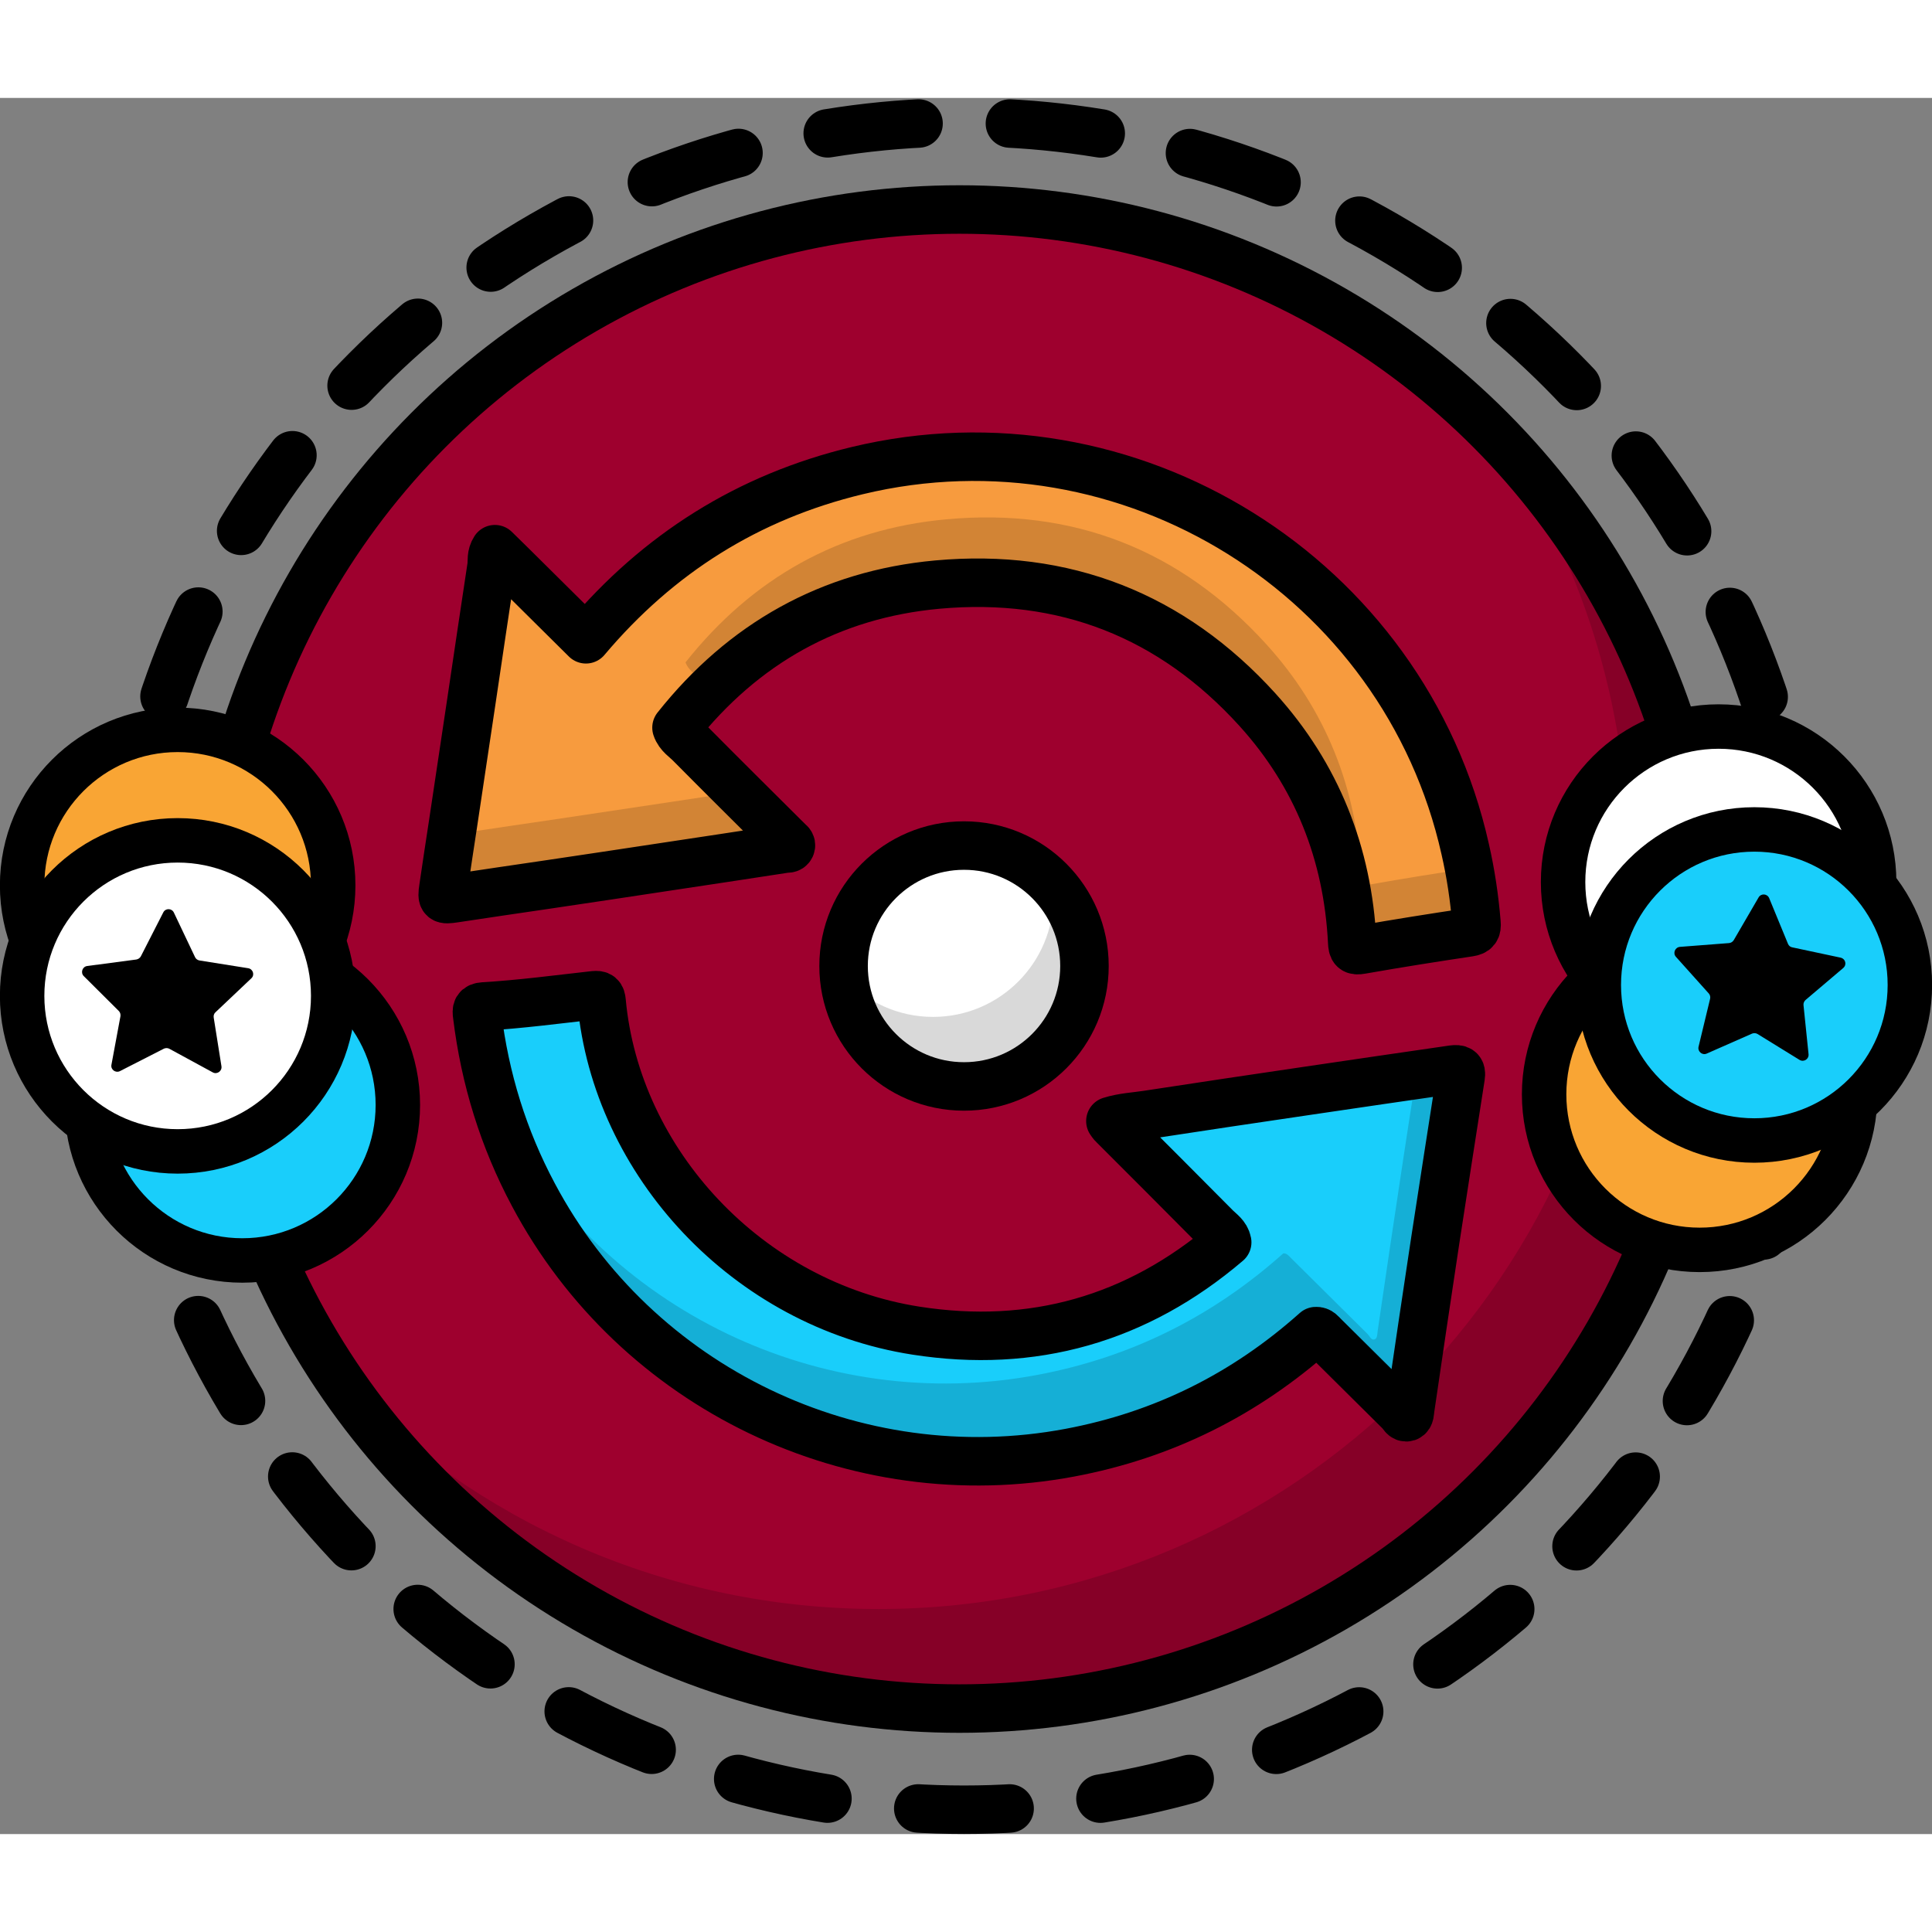 <?xml version="1.0" standalone="no"?>
<svg xmlns="http://www.w3.org/2000/svg" xmlns:xlink="http://www.w3.org/1999/xlink" id="Layer_1" x="0px" y="0px" viewBox="0 0 122.23 109.84" style="enable-background:new 0 0 122.23 109.84;" xml:space="preserve" width="134" height="134"><rect x="0" y="0" width="122.23" height="109.84" fill="#808080" stroke="none"/><style type="text/css">	.st0{fill:none;}	.st1{fill:#19CEFB;stroke:#000000;stroke-width:3.505;stroke-linecap:round;stroke-linejoin:round;}	.st2{fill:#9E002E;stroke:#000000;stroke-width:3.505;stroke-linecap:round;stroke-linejoin:round;}	.st3{opacity:0.15;enable-background:new    ;}	.st4{fill:#FFFFFF;stroke:#000000;stroke-width:3.505;stroke-linecap:round;stroke-linejoin:round;}	.st5{fill:none;stroke:#000000;stroke-width:2.337;stroke-linecap:round;stroke-linejoin:round;}	.st6{fill-rule:evenodd;clip-rule:evenodd;fill:#9E002E;}	.st7{fill-rule:evenodd;clip-rule:evenodd;fill:#19CEFB;}	.st8{fill:#19CEFB;}	.st9{fill-rule:evenodd;clip-rule:evenodd;}	.st10{fill-rule:evenodd;clip-rule:evenodd;fill:#CBCBCB;}	.st11{fill-rule:evenodd;clip-rule:evenodd;fill:#FFFFFF;}	.st12{fill-rule:evenodd;clip-rule:evenodd;fill:#D58930;}	.st13{fill-rule:evenodd;clip-rule:evenodd;fill:#F79B3E;}	.st14{fill-rule:evenodd;clip-rule:evenodd;fill:#9DA83B;}	.st15{fill-rule:evenodd;clip-rule:evenodd;fill:#BACB35;}	.st16{fill:none;stroke:#000000;stroke-width:3.505;stroke-linecap:round;stroke-linejoin:round;}	.st17{fill-rule:evenodd;clip-rule:evenodd;fill:#E5E5E5;}	.st18{opacity:0.15;fill-rule:evenodd;clip-rule:evenodd;enable-background:new    ;}	.st19{fill:#F9A534;stroke:#000000;stroke-width:3.505;stroke-linecap:round;stroke-linejoin:round;}	.st20{fill:#FFFFFF;}			.st21{fill-rule:evenodd;clip-rule:evenodd;fill:#19CEFB;stroke:#000000;stroke-width:3.127;stroke-linecap:round;stroke-linejoin:round;}	.st22{fill:#CBCBCB;}	.st23{fill:#D58930;}	.st24{fill:none;stroke:#000000;stroke-width:3.127;stroke-linecap:round;stroke-linejoin:round;}	.st25{fill:#19CEFB;stroke:#000000;stroke-width:3.114;stroke-linecap:round;stroke-linejoin:round;}	.st26{fill:#9E002E;stroke:#000000;stroke-width:3.114;stroke-linecap:round;stroke-linejoin:round;}	.st27{opacity:0.15;}	.st28{fill:#FFFFFF;stroke:#000000;stroke-width:3.114;stroke-linecap:round;stroke-linejoin:round;}	.st29{fill:none;stroke:#000000;stroke-width:3.114;stroke-linecap:round;stroke-linejoin:round;}	.st30{fill:#F9A534;stroke:#000000;stroke-width:3.114;stroke-linecap:round;stroke-linejoin:round;}			.st31{fill-rule:evenodd;clip-rule:evenodd;fill:#19CEFB;stroke:#000000;stroke-width:3.346;stroke-linecap:round;stroke-linejoin:round;}	.st32{fill:none;stroke:#000000;stroke-width:3.21;stroke-linecap:round;stroke-linejoin:round;}	.st33{fill:#F9A534;stroke:#000000;stroke-width:3.404;stroke-linecap:round;stroke-linejoin:round;}	.st34{fill:#FFFFFF;stroke:#000000;stroke-width:3.404;stroke-linecap:round;stroke-linejoin:round;}	.st35{fill:#19CEFB;stroke:#000000;stroke-width:3.404;stroke-linecap:round;stroke-linejoin:round;}	.st36{fill:#9E002E;stroke:#000000;stroke-width:3.404;stroke-linecap:round;stroke-linejoin:round;}	.st37{fill:#9E002E;stroke:#000000;stroke-width:3.182;stroke-linecap:round;stroke-linejoin:round;}	.st38{fill:#FFFFFF;stroke:#000000;stroke-width:3.182;stroke-linecap:round;stroke-linejoin:round;}	.st39{fill:none;stroke:#000000;stroke-width:3.182;stroke-linecap:round;stroke-linejoin:round;}	.st40{fill:#19CEFB;stroke:#000000;stroke-width:3.182;stroke-linecap:round;stroke-linejoin:round;}	.st41{fill:#F79B3E;stroke:#000000;stroke-width:3.182;stroke-linecap:round;stroke-linejoin:round;}	.st42{fill:#9E002E;stroke:#000000;stroke-width:3.068;stroke-linecap:round;stroke-linejoin:round;}	.st43{fill:#19CEFB;stroke:#000000;stroke-width:3.068;stroke-linecap:round;stroke-linejoin:round;}	.st44{fill:#F79B3E;stroke:#000000;stroke-width:3.068;stroke-linecap:round;stroke-linejoin:round;}	.st45{fill:#FFFFFF;stroke:#000000;stroke-width:3.068;stroke-linecap:round;stroke-linejoin:round;}			.st46{fill:none;stroke:#000000;stroke-width:3.068;stroke-linecap:round;stroke-linejoin:round;stroke-dasharray:0,0,5.783,5.783;}	.st47{fill:#FFFFFF;stroke:#000000;stroke-width:2.812;stroke-linecap:round;stroke-linejoin:round;}	.st48{fill:#F9A534;stroke:#000000;stroke-width:2.812;stroke-linecap:round;stroke-linejoin:round;}	.st49{fill:#19CEFB;stroke:#000000;stroke-width:2.812;stroke-linecap:round;stroke-linejoin:round;}	.st50{fill:#9E002E;}			.st51{fill-rule:evenodd;clip-rule:evenodd;fill:#9E002E;stroke:#000000;stroke-width:3.25;stroke-linecap:round;stroke-linejoin:round;}	.st52{fill:#19CEFB;stroke:#000000;stroke-width:3.25;stroke-linecap:round;stroke-linejoin:round;}			.st53{fill-rule:evenodd;clip-rule:evenodd;fill:#19CEFB;stroke:#000000;stroke-width:3.25;stroke-linecap:round;stroke-linejoin:round;}	.st54{fill:#F79B3E;stroke:#000000;stroke-width:3.25;stroke-linecap:round;stroke-linejoin:round;}			.st55{fill-rule:evenodd;clip-rule:evenodd;fill:#F79B3E;stroke:#000000;stroke-width:3.25;stroke-linecap:round;stroke-linejoin:round;}	.st56{fill:#9E002E;stroke:#000000;stroke-width:3.25;stroke-linecap:round;stroke-linejoin:round;}	.st57{fill:#FFFFFF;stroke:#000000;stroke-width:3.25;stroke-linecap:round;stroke-linejoin:round;}	.st58{fill:none;stroke:#000000;stroke-width:3.25;stroke-linecap:round;stroke-linejoin:round;}			.st59{fill-rule:evenodd;clip-rule:evenodd;fill:#F79B3E;stroke:#000000;stroke-width:3.128;stroke-linecap:round;stroke-linejoin:round;}	.st60{fill:#FFFFFF;stroke:#000000;stroke-width:3.204;stroke-linecap:round;stroke-linejoin:round;}	.st61{fill:#9E002E;stroke:#000000;stroke-width:3.204;stroke-linecap:round;stroke-linejoin:round;}	.st62{fill:#F9A534;stroke:#000000;stroke-width:3.204;stroke-linecap:round;stroke-linejoin:round;}</style><g>	<g>		<g>			<circle class="st42" cx="60.7" cy="54.48" r="47.42"/>			<path class="st3" d="M94.83,21.56c5.16,7.59,8.17,16.75,8.17,26.62c0,26.19-21.23,47.42-47.42,47.42    c-13.4,0-25.51-5.56-34.13-14.5c8.53,12.56,22.93,20.8,39.25,20.8c26.19,0,47.42-21.23,47.42-47.42    C108.12,41.69,103.06,30.09,94.83,21.56z"/>			<g>				<path class="st43" d="M91.92,61.47c-3.03,0.44-6.07,0.88-9.1,1.33c-3.41,0.5-6.81,1.01-10.21,1.53     c-0.77,0.12-1.56,0.15-2.36,0.4c0.08,0.11,0.12,0.18,0.18,0.23c2.17,2.17,4.34,4.34,6.5,6.52c0.27,0.27,0.63,0.49,0.71,0.92     c-5.71,4.87-12.31,6.74-19.69,5.59C47.3,76.33,38.99,67.35,38.06,57.16c-0.03-0.34-0.13-0.42-0.46-0.39     c-2.33,0.26-4.65,0.57-7,0.71c-0.44,0.03-0.46,0.21-0.41,0.56c0.49,4.01,1.66,7.8,3.56,11.36c6.5,12.23,20.33,18.87,33.94,16.31     c5.91-1.11,11.08-3.69,15.56-7.69c0.23-0.02,0.35,0.16,0.49,0.3c1.62,1.6,3.23,3.21,4.85,4.81c0.14,0.14,0.23,0.4,0.44,0.33     c0.18-0.07,0.16-0.33,0.19-0.53c0.52-3.54,1.04-7.08,1.58-10.63c0.53-3.46,1.07-6.92,1.61-10.38     C92.48,61.49,92.3,61.42,91.92,61.47L91.92,61.47z"/>				<g class="st27">					<path d="M38.79,61.04c-0.36-1.27-0.6-2.56-0.73-3.88c-0.03-0.34-0.13-0.42-0.46-0.39c-0.21,0.02-0.43,0.05-0.64,0.07      C37.42,58.31,38.04,59.71,38.79,61.04L38.79,61.04z"/>					<path d="M91.92,61.47c-0.77,0.11-1.54,0.22-2.32,0.34c-0.29,1.86-0.58,3.71-0.86,5.57c-0.54,3.54-1.06,7.08-1.58,10.63      c-0.03,0.2-0.01,0.46-0.19,0.53c-0.21,0.08-0.31-0.19-0.44-0.33c-1.62-1.61-3.23-3.21-4.85-4.81c-0.14-0.14-0.26-0.31-0.49-0.3      c-4.48,4-9.65,6.58-15.56,7.69c-13.61,2.56-27.44-4.08-33.94-16.31c-0.06-0.12-0.12-0.23-0.18-0.35      c0.58,1.81,1.32,3.57,2.23,5.28c6.5,12.23,20.33,18.87,33.94,16.31c5.91-1.11,11.08-3.69,15.56-7.69      c0.23-0.02,0.35,0.16,0.49,0.3c1.62,1.6,3.23,3.21,4.85,4.81c0.14,0.14,0.23,0.4,0.44,0.33c0.18-0.07,0.16-0.33,0.19-0.53      c0.52-3.54,1.04-7.08,1.58-10.63c0.53-3.46,1.07-6.92,1.61-10.38C92.48,61.49,92.3,61.41,91.92,61.47L91.92,61.47z"/>				</g>				<path class="st44" d="M93.41,52.19c-0.13-1.57-0.36-3.12-0.71-4.65c-3.85-17.24-21.28-28.1-38.47-23.96     c-6.9,1.66-12.59,5.25-17.16,10.67c-1.56-1.55-3.12-3.09-4.68-4.64c-0.36-0.35-0.72-0.7-1.08-1.06     c-0.25,0.38-0.17,0.74-0.21,1.07c-0.43,2.86-0.86,5.71-1.28,8.57c-0.39,2.6-0.78,5.21-1.17,7.81c-0.2,1.33-0.41,2.66-0.6,3.99     c-0.11,0.73-0.05,0.76,0.69,0.65c1.96-0.3,3.91-0.58,5.87-0.87c2.49-0.37,4.97-0.74,7.46-1.12c2.52-0.38,5.05-0.76,7.57-1.15     c0.14-0.02,0.31,0.02,0.38-0.13c0.08-0.18-0.09-0.27-0.2-0.38c-2.05-2.04-4.11-4.08-6.14-6.13c-0.31-0.32-0.73-0.56-0.88-1.02     c4.23-5.33,9.73-8.43,16.5-9.05c8.03-0.73,14.83,1.94,20.25,7.91c3.76,4.15,5.72,9.11,6,14.71c0.02,0.44,0.09,0.57,0.58,0.48     c2.27-0.4,4.55-0.76,6.82-1.1C93.34,52.73,93.45,52.59,93.41,52.19L93.41,52.19z"/>				<g class="st27">					<path d="M92.95,48.74c-2.09,0.32-4.17,0.65-6.25,1.02c-0.49,0.09-0.56-0.04-0.58-0.48c-0.28-5.6-2.23-10.56-6-14.71      c-5.42-5.97-12.22-8.65-20.25-7.91c-6.78,0.62-12.27,3.72-16.5,9.05c0.16,0.46,0.57,0.7,0.88,1.02      c0.23,0.23,0.46,0.46,0.69,0.69c3.89-3.85,8.66-6.11,14.33-6.63c8.03-0.73,14.83,1.94,20.25,7.91c3.76,4.15,5.72,9.11,6,14.71      c0.02,0.44,0.09,0.57,0.58,0.48c2.27-0.4,4.55-0.76,6.82-1.1c0.41-0.06,0.52-0.2,0.48-0.6C93.31,51.03,93.16,49.88,92.95,48.74      L92.95,48.74z"/>					<path d="M31.11,29.31c0.03-0.17,0.05-0.35,0.08-0.52C31.13,28.97,31.12,29.14,31.11,29.31z"/>					<path d="M49.8,47c-1.04-1.03-2.07-2.06-3.11-3.1c-1.34,0.2-2.69,0.41-4.04,0.61c-2.49,0.37-4.97,0.75-7.46,1.12      c-1.96,0.29-3.91,0.57-5.87,0.87c-0.54,0.08-0.72,0.09-0.73-0.2c-0.19,1.23-0.38,2.46-0.55,3.69      c-0.11,0.73-0.05,0.76,0.69,0.65c1.96-0.3,3.91-0.58,5.87-0.87c2.49-0.37,4.97-0.74,7.46-1.12c2.52-0.38,5.05-0.76,7.57-1.15      c0.14-0.02,0.31,0.02,0.38-0.13C50.08,47.19,49.91,47.1,49.8,47L49.8,47z"/>				</g>			</g>			<circle class="st45" cx="60.99" cy="54.92" r="7.62"/>			<path class="st3" d="M66.61,49.78c0.02,0.25,0.04,0.49,0.04,0.74c0,4.21-3.41,7.62-7.62,7.62c-2.23,0-4.23-0.96-5.62-2.48    c0.38,3.86,3.63,6.87,7.58,6.87c4.21,0,7.62-3.41,7.62-7.62C68.6,52.94,67.85,51.13,66.61,49.78z"/>		</g>		<circle class="st46" cx="60.99" cy="54.92" r="53.38"/>	</g>	<g>		<g>			<circle class="st47" cx="108.73" cy="49.61" r="9.84"/>			<circle class="st48" cx="107.53" cy="63.04" r="9.84"/>			<circle class="st49" cx="110.99" cy="56.12" r="9.84"/>		</g>		<path d="M116.61,55.05l-2.38,2.02c-0.09,0.08-0.14,0.2-0.13,0.32l0.32,3.11c0.03,0.31-0.3,0.52-0.57,0.36l-2.66-1.64   c-0.1-0.06-0.24-0.07-0.35-0.02l-2.86,1.26c-0.28,0.13-0.59-0.13-0.52-0.43l0.73-3.03c0.03-0.12,0-0.25-0.08-0.34l-2.08-2.32   c-0.21-0.23-0.06-0.6,0.25-0.63l3.11-0.24c0.12-0.01,0.23-0.08,0.3-0.19l1.57-2.7c0.16-0.27,0.55-0.24,0.67,0.05l1.19,2.89   c0.05,0.12,0.15,0.2,0.27,0.22l3.05,0.65C116.76,54.46,116.86,54.84,116.61,55.05L116.61,55.05z"/>	</g>	<g>		<circle class="st49" cx="15.33" cy="63.71" r="9.84"/>		<circle class="st48" cx="11.24" cy="49.82" r="9.84"/>		<circle class="st47" cx="11.24" cy="56.81" r="9.84"/>		<path d="M15.9,55.7l-2.27,2.15c-0.09,0.08-0.13,0.21-0.11,0.33l0.49,3.08c0.05,0.31-0.28,0.54-0.55,0.39l-2.74-1.49   c-0.11-0.06-0.24-0.06-0.35-0.01l-2.78,1.42c-0.28,0.14-0.6-0.1-0.54-0.4l0.57-3.07c0.02-0.12-0.02-0.25-0.1-0.33L5.3,55.56   c-0.22-0.22-0.09-0.6,0.22-0.64l3.1-0.41c0.12-0.02,0.23-0.09,0.29-0.2l1.42-2.78c0.14-0.28,0.54-0.27,0.67,0.01l1.34,2.82   c0.05,0.11,0.16,0.19,0.28,0.21l3.08,0.49C16.01,55.11,16.13,55.49,15.9,55.7L15.9,55.7z"/>	</g></g></svg>
